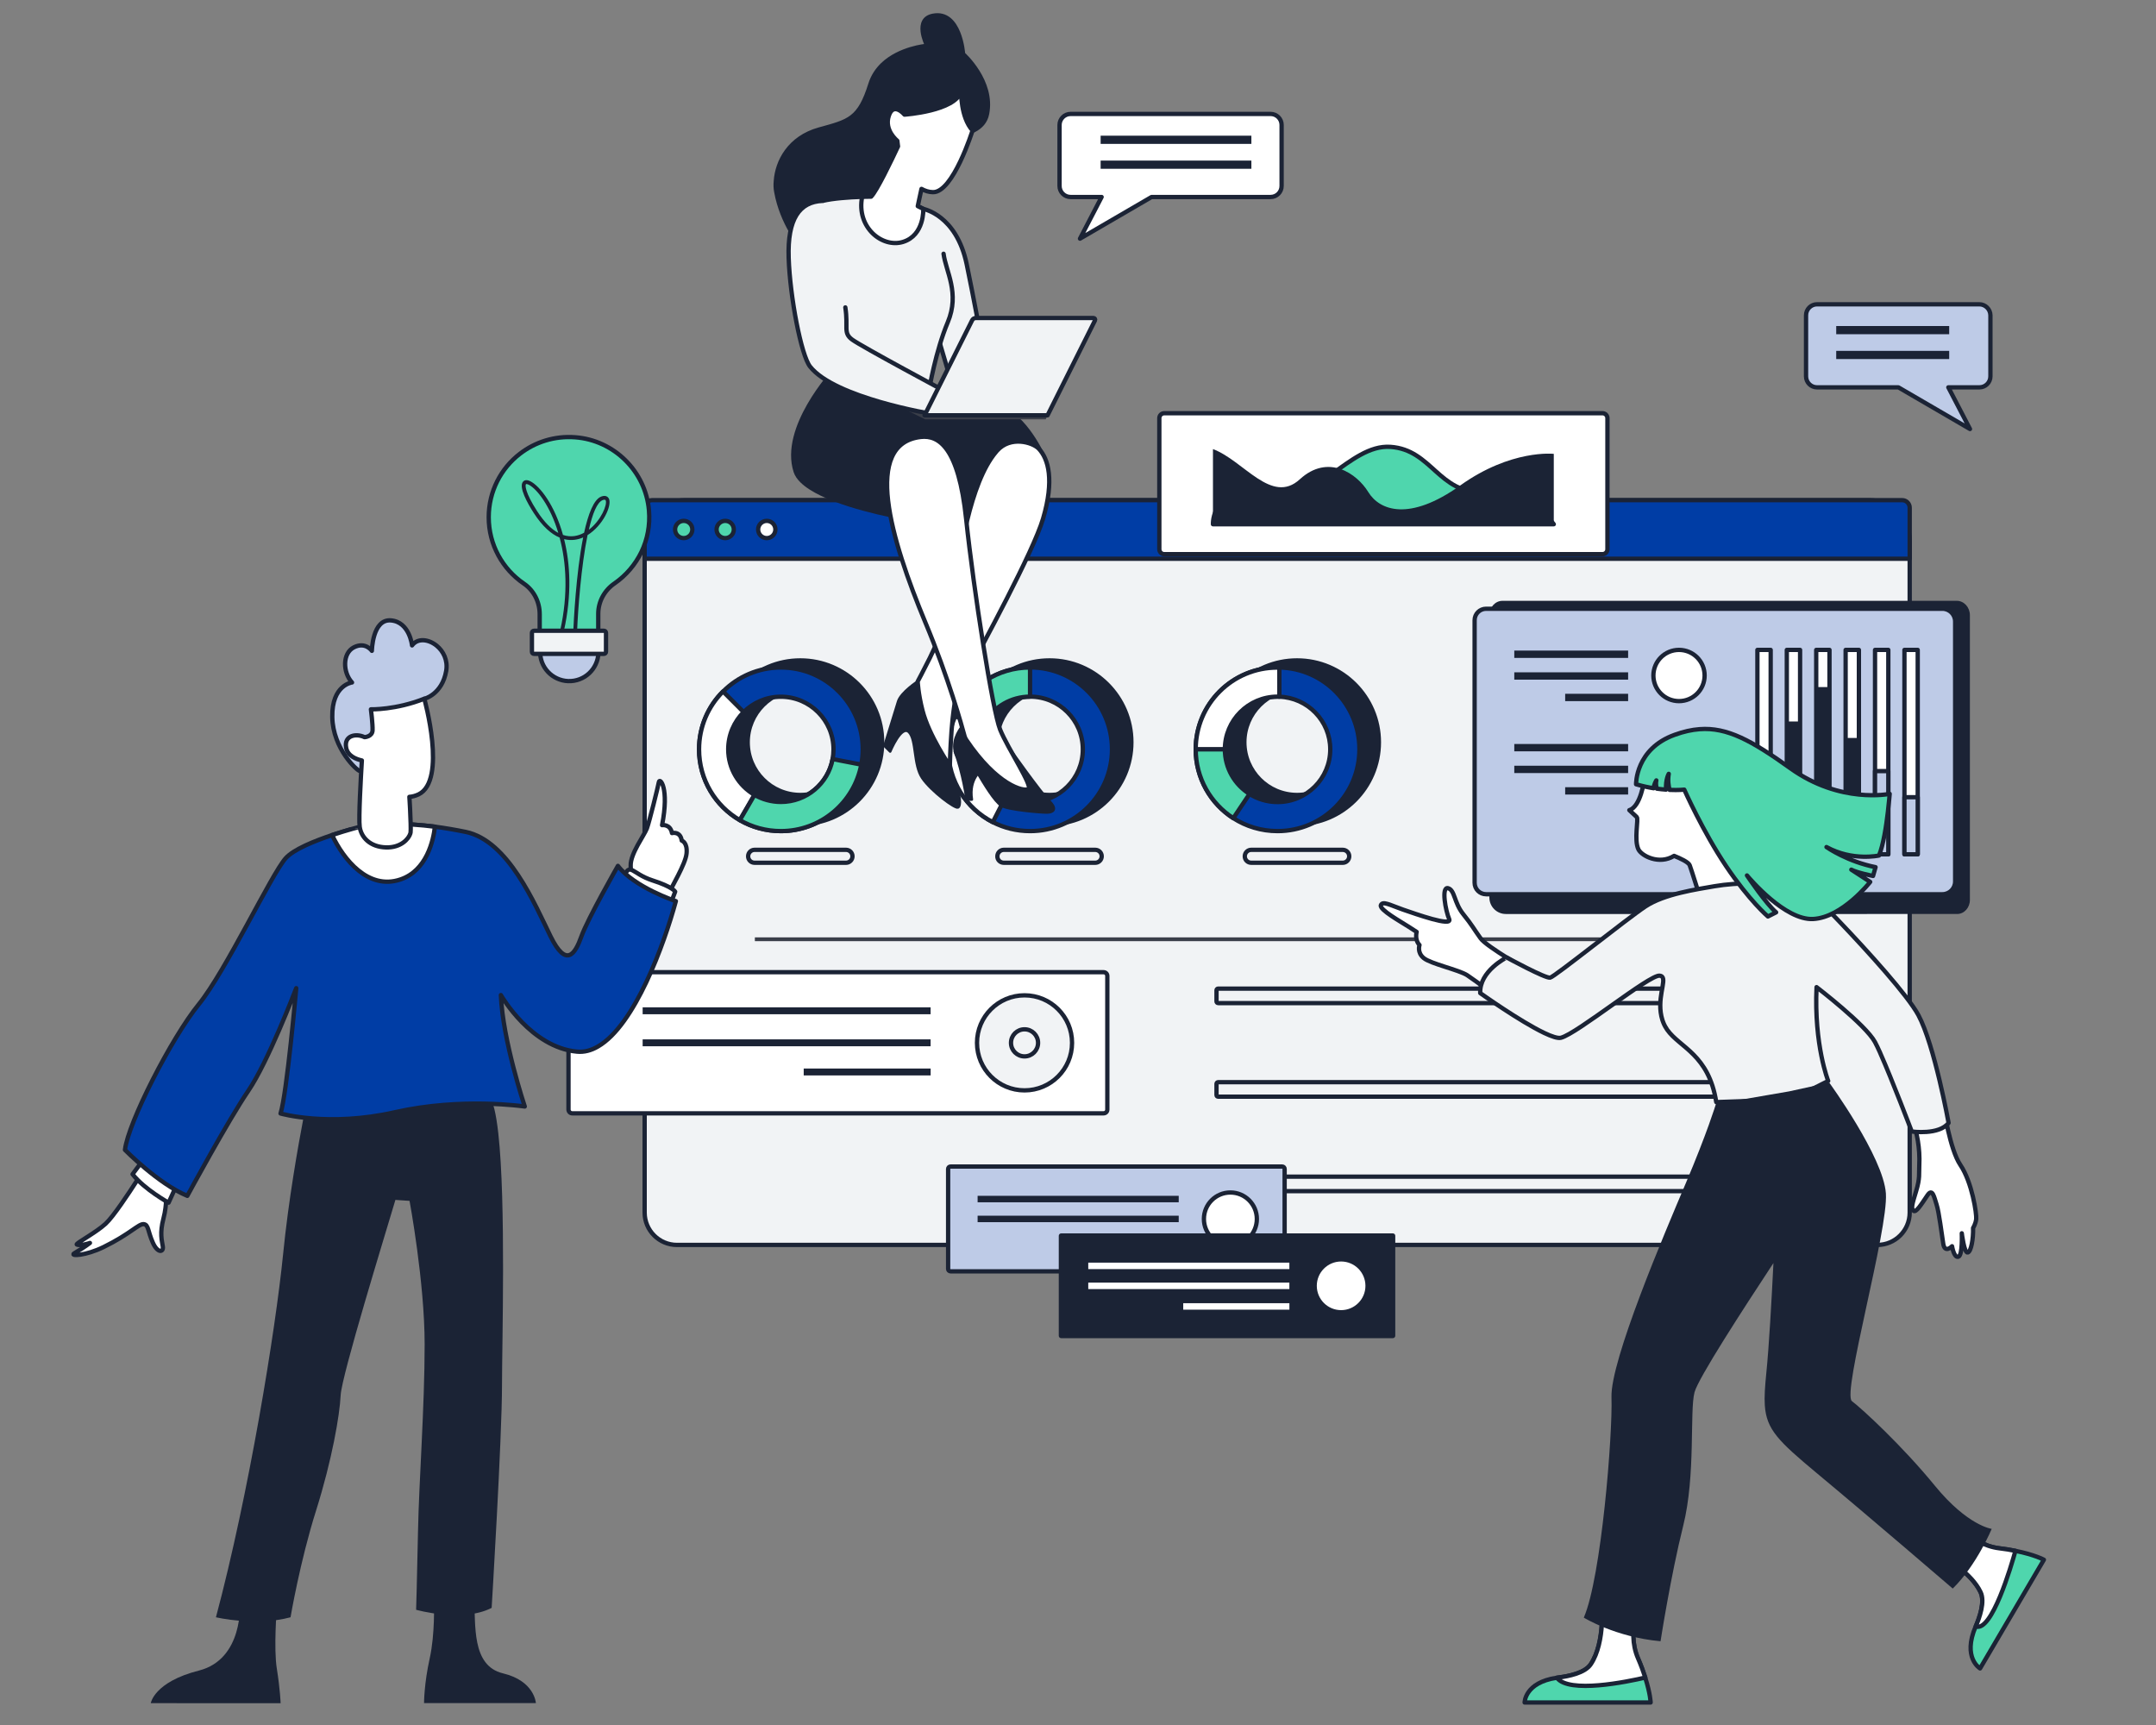 <svg xmlns="http://www.w3.org/2000/svg" xmlns:xlink="http://www.w3.org/1999/xlink" x="0px" y="0px" viewBox="0 0 2500 2000" style="enable-background:new 0 0 2500 2000;" xml:space="preserve"><rect x="0" y="0" width="2500" height="2000" fill="#808080" stroke="none"/><style type="text/css">	.st0{fill:#E0EAFE;}	.st1{fill:#FFFFFF;stroke:#1B2335;stroke-width:5;stroke-linecap:round;stroke-linejoin:round;stroke-miterlimit:10;}	.st2{fill:#1D1D1B;}	.st3{fill:#4FD6AD;}	.st4{fill:#F1F3F5;}	.st5{fill:#131727;}	.st6{fill:#1B2335;}	.st7{fill:#003DA5;}	.st8{fill:#BECBE7;}	.st9{fill:#4FD6AD;stroke:#1B2335;stroke-width:5;stroke-miterlimit:10;}	.st10{fill:#F1F3F5;stroke:#1B2335;stroke-width:5;stroke-miterlimit:10;}	.st11{fill:none;stroke:#130E42;stroke-width:4.676;stroke-miterlimit:10;}	.st12{fill:#E0EAFE;stroke:#1B2335;stroke-width:5;stroke-miterlimit:10;}	.st13{fill:#003DA5;stroke:#1B2335;stroke-width:5;stroke-miterlimit:10;}	.st14{fill:none;stroke:#1B2335;stroke-width:5;stroke-miterlimit:10;}	.st15{fill:#BECBE7;stroke:#1B2335;stroke-width:5;stroke-miterlimit:10;}	.st16{fill:#FFFFFF;}	.st17{fill:#4FD6AD;stroke:#1B2335;stroke-width:5;stroke-linecap:round;stroke-linejoin:round;stroke-miterlimit:10;}	.st18{fill:#003DA5;stroke:#1B2335;stroke-width:5;stroke-linecap:round;stroke-linejoin:round;stroke-miterlimit:10;}	.st19{fill:#F1F3F5;stroke:#1B2335;stroke-width:5;stroke-linecap:round;stroke-linejoin:round;stroke-miterlimit:10;}	.st20{fill:#E0EAFE;stroke:#1B2335;stroke-width:5;stroke-linecap:round;stroke-linejoin:round;stroke-miterlimit:10;}	.st21{fill:#1B2335;stroke:#1B2335;stroke-width:3;stroke-linecap:round;stroke-linejoin:round;stroke-miterlimit:10;}	.st22{fill:#1B2335;stroke:#1B2335;stroke-width:5;stroke-linecap:round;stroke-linejoin:round;stroke-miterlimit:10;}	.st23{fill:#BECBE7;stroke:#1B2335;stroke-width:5;stroke-linecap:round;stroke-linejoin:round;stroke-miterlimit:10;}	.st24{opacity:0.38;}	.st25{fill:#24292F;}			.st26{clip-path:url(#SVGID_00000147935541532629091810000013266835383613543298_);fill:#003DA5;stroke:#1B2335;stroke-width:5;stroke-linecap:round;stroke-linejoin:round;stroke-miterlimit:10;}	.st27{clip-path:url(#SVGID_00000147935541532629091810000013266835383613543298_);}	.st28{opacity:0.75;fill:#BECBE7;stroke:#1B2335;stroke-width:5;stroke-linecap:round;stroke-linejoin:round;stroke-miterlimit:10;}	.st29{fill:#FBB7A3;}	.st30{fill:#E8F0FC;}	.st31{fill:#361E4D;}	.st32{fill:none;stroke:#1B2335;stroke-width:5;stroke-linecap:round;stroke-linejoin:round;stroke-miterlimit:10;}	.st33{fill:#AAB6C2;}	.st34{opacity:0.3;}	.st35{fill:#00B5F6;}	.st36{fill:#BB695B;}	.st37{fill:#BD695B;}	.st38{fill:#2D505A;}	.st39{fill:#1C1A1C;}	.st40{fill:#0B324B;}	.st41{fill:#D6ECE0;}	.st42{fill:#3A3E49;}	.st43{fill:#D47C74;}	.st44{fill:none;stroke:#3A3E49;stroke-width:2;stroke-miterlimit:10;}</style><g id="Background"></g><g id="Illustration">	<g>		<path class="st1" d="M120.2,1445.8c30.3-14.8,40.6-27.1,46.4-26.5c5.8,0.6,4.6,7.9,10.6,21.4c5.5,12.5,12.6,11.4,11.6,4.6   c-1-6.8-3.8-15.3,0.7-32.4c1.2-4.4,1.9-8.6,2.4-12.4c1.4-11,0.5-18.9,0.5-18.9c-22.2-22.9-30-18.4-30-18.4s-1.6,2.5-4.2,6.5   c-8.3,12.9-26.9,41.1-35.8,49.2c-11.6,10.6-35.4,23-33.3,24c4.5,2,15.2-1.8,15.2-1.8s-5.2,4.2-18.3,12.1   C80.8,1456.6,99.3,1456.1,120.2,1445.8z"></path>					<ellipse transform="matrix(0.987 -0.161 0.161 0.987 -112.871 115.758)" class="st23" cx="659.8" cy="756.2" rx="33.8" ry="33.8"></ellipse>		<path class="st6" d="M321,1864.1c0,0-3.8,47.1,0,70.6c3.8,23.5,4.4,40,4.4,40H174.8c0,0,3.8-24.6,55.8-37.8s47.6-78.3,47.6-78.3   L321,1864.1z"></path>		<path class="st6" d="M503.2,1858.6c0,0,1.3,36.1-4.9,64c-6.6,29.6-6.6,52-6.6,52h129.7c0,0-1.4-25.7-38.2-34.5   s-31.3-56.9-33.5-85.9C547.6,1825.3,503.2,1858.6,503.2,1858.6z"></path>		<path class="st19" d="M747.5,626.7v779.2c0,20.7,16.8,37.5,37.5,37.5h1391.9c20.7,0,37.5-16.8,37.5-37.5V626.7   c0-25.8-20.9-46.7-46.7-46.7H794.2C768.4,580,747.5,600.9,747.5,626.7z"></path>		<g>			<g>				<path class="st22" d="M1409.1,860.6c0,52.4,42.5,94.9,94.9,94.9c52.4,0,94.9-42.5,94.9-94.9c0-52.4-42.5-94.9-94.9-94.9     C1451.5,765.7,1409.1,808.2,1409.1,860.6z M1442.9,860.6c0-33.7,27.3-61.1,61.1-61.1c33.7,0,61.1,27.3,61.1,61.1     c0,33.7-27.3,61.1-61.1,61.1C1470.2,921.7,1442.9,894.3,1442.9,860.6z"></path>			</g>			<path class="st19" d="M1450.9,1000.3H1557c4.2,0,7.5-3.4,7.5-7.5l0,0c0-4.2-3.4-7.5-7.5-7.5h-106.1c-4.2,0-7.5,3.4-7.5,7.5l0,0    C1443.4,997,1446.7,1000.3,1450.9,1000.3z"></path>			<g>				<path class="st22" d="M1122.1,860.6c0,52.4,42.5,94.9,94.9,94.9c52.4,0,94.9-42.5,94.9-94.9c0-52.4-42.5-94.9-94.9-94.9     C1164.6,765.7,1122.1,808.2,1122.1,860.6z M1155.9,860.6c0-33.7,27.3-61.1,61.1-61.1c33.7,0,61.1,27.3,61.1,61.1     c0,33.7-27.3,61.1-61.1,61.1C1183.3,921.7,1155.9,894.3,1155.9,860.6z"></path>			</g>			<path class="st19" d="M1164,1000.3H1270c4.2,0,7.5-3.4,7.5-7.5l0,0c0-4.2-3.4-7.5-7.5-7.5H1164c-4.2,0-7.5,3.4-7.5,7.5l0,0    C1156.4,997,1159.8,1000.3,1164,1000.3z"></path>			<g>				<path class="st22" d="M833.1,860.6c0,52.4,42.5,94.9,94.9,94.9c52.4,0,94.9-42.5,94.9-94.9c0-52.4-42.5-94.9-94.9-94.9     C875.6,765.7,833.1,808.2,833.1,860.6z M867,860.6c0-33.7,27.3-61.1,61.1-61.1c33.7,0,61.1,27.3,61.1,61.1     c0,33.7-27.3,61.1-61.1,61.1C894.3,921.7,867,894.3,867,860.6z"></path>			</g>			<g>				<path class="st18" d="M1386.5,868.8c0,33.5,17.4,63,43.6,79.8c14.8,9.5,32.4,15,51.3,15c52.4,0,94.9-42.5,94.9-94.9     c0-51.7-41.4-93.8-92.8-94.8c-0.7,0-1.4,0-2.1,0C1428.9,773.9,1386.5,816.4,1386.5,868.8z M1420.3,868.8     c0-33.7,27.3-61.1,61.1-61.1c0.7,0,1.4,0,2.1,0.1c32.8,1.1,59,28,59,61c0,33.7-27.3,61.1-61.1,61.1c-11.9,0-23.1-3.4-32.5-9.4     C1431.7,909.7,1420.3,890.6,1420.3,868.8z"></path>			</g>			<g>				<path class="st18" d="M1099.6,868.8c0,36.8,21,68.7,51.6,84.4c13,6.7,27.7,10.4,43.3,10.4c52.4,0,94.9-42.5,94.9-94.9     c0-52.4-42.5-94.9-94.9-94.9c-37.5,0-69.9,21.7-85.3,53.3c-0.5,1-1,2.1-1.4,3.1C1102.5,842.1,1099.6,855.1,1099.6,868.8z      M1133.4,868.8c0-8.8,1.9-17.2,5.3-24.8c1-2.4,2.3-4.7,3.6-6.9c10.7-17.6,30.1-29.4,52.2-29.4c33.7,0,61.1,27.3,61.1,61.1     c0,33.7-27.3,61.1-61.1,61.1c-10,0-19.5-2.4-27.9-6.7C1146.9,913,1133.4,892.5,1133.4,868.8z"></path>			</g>			<path class="st1" d="M1099.6,868.8c0,36.8,21,68.7,51.6,84.4l15.4-30.1c-19.7-10.1-33.2-30.6-33.2-54.3c0-11.6,3.2-22.4,8.8-31.7    l-33.1-9.9C1103,839.8,1099.6,853.9,1099.6,868.8z"></path>			<g>				<path class="st18" d="M810.6,868.8c0,35.1,19,65.7,47.3,82.1c14,8.1,30.2,12.7,47.6,12.7c46.3,0,84.9-33.2,93.2-77.1     c1.1-5.7,1.7-11.7,1.7-17.7c0-52.4-42.5-94.9-94.9-94.9c-26.2,0-49.9,10.6-67,27.8C821.2,818.8,810.6,842.6,810.6,868.8z      M844.4,868.8c0-16.9,6.9-32.2,17.9-43.2c11.1-11,26.3-17.8,43.1-17.8c33.7,0,61.1,27.3,61.1,61.1c0,3.9-0.4,7.7-1.1,11.4     c-5.3,28.3-30.2,49.7-60,49.7c-11.1,0-21.6-3-30.6-8.2C856.6,911.1,844.4,891.4,844.4,868.8z"></path>			</g>			<path class="st19" d="M875,1000.3H981c4.2,0,7.5-3.4,7.5-7.5l0,0c0-4.2-3.4-7.5-7.5-7.5H875c-4.2,0-7.5,3.4-7.5,7.5l0,0    C867.5,997,870.8,1000.3,875,1000.3z"></path>			<path class="st1" d="M1386.5,868.8h33.8c0-33.7,27.3-61.1,61.1-61.1c0.7,0,1.4,0,2.1,0.1V774c-0.7,0-1.4,0-2.1,0    C1428.9,773.9,1386.5,816.4,1386.5,868.8z"></path>			<path class="st17" d="M1386.5,868.8c0,33.5,17.4,63,43.6,79.8l18.8-28.1c-17.2-10.8-28.6-29.9-28.6-51.7H1386.5z"></path>			<path class="st17" d="M1107.7,830.3l30.9,13.7c1-2.4,2.3-4.7,3.6-6.9c10.7-17.6,30.1-29.4,52.2-29.4v-33.8    c-37.5,0-69.9,21.7-85.3,53.3C1108.6,828.3,1108.1,829.3,1107.7,830.3z"></path>			<path class="st1" d="M810.6,868.8c0,35.1,19,65.7,47.3,82.1l17-29.3c-18.2-10.6-30.5-30.3-30.5-52.8c0-16.9,6.9-32.2,17.9-43.2    l-23.9-23.9C821.2,818.8,810.6,842.6,810.6,868.8z"></path>			<path class="st17" d="M857.9,950.9c14,8.1,30.2,12.7,47.6,12.7c46.3,0,84.9-33.2,93.2-77.1l-33.2-6.4    c-5.3,28.3-30.2,49.7-60,49.7c-11.1,0-21.6-3-30.6-8.2L857.9,950.9z"></path>		</g>		<path class="st18" d="M2214.3,647.8H747.5v-59.2c0-4.8,3.9-8.7,8.7-8.7h1449.5c4.8,0,8.7,3.9,8.7,8.7V647.8z"></path>		<g>			<g>				<path class="st1" d="M899.1,613.9c0,5.5-4.5,10-10,10c-5.5,0-10-4.5-10-10c0-5.5,4.5-10,10-10     C894.6,603.9,899.1,608.3,899.1,613.9z"></path>			</g>			<g>				<path class="st17" d="M850.9,613.9c0,5.5-4.5,10-10,10c-5.5,0-10-4.5-10-10c0-5.5,4.5-10,10-10     C846.5,603.9,850.9,608.3,850.9,613.9z"></path>			</g>			<g>				<path class="st17" d="M802.8,613.9c0,5.5-4.5,10-10,10c-5.5,0-10-4.5-10-10c0-5.5,4.5-10,10-10     C798.3,603.9,802.8,608.3,802.8,613.9z"></path>			</g>		</g>		<path class="st6" d="M2269.4,1059.7c8.2,0,14.8-7.3,14.8-16.3V713.3c0-9.2-6.8-16.7-15.2-16.7h-526.8c-8.4,0-15.2,7.5-15.2,16.7   v327.3c0,10.5,8.5,19.1,19.1,19.1H2269.4z"></path>		<path class="st23" d="M2252.3,1036.8c8.2,0,14.8-6.6,14.8-14.8V720.6c0-8.2-6.6-14.8-14.8-14.8l-529.1,0c-7.4,0-13.3,6-13.3,13.3   v304.4c0,7.4,6,13.3,13.3,13.3H2252.3z"></path>		<g>			<g>				<rect x="2037.8" y="753.5" class="st1" width="15.4" height="237"></rect>			</g>			<g>				<rect x="2071.9" y="753.5" class="st1" width="15.4" height="237"></rect>			</g>			<g>				<rect x="2106" y="753.5" class="st1" width="15.4" height="237"></rect>			</g>			<g>				<rect x="2140.1" y="753.5" class="st1" width="15.4" height="237"></rect>			</g>			<g>				<rect x="2174.2" y="753.5" class="st1" width="15.4" height="237"></rect>			</g>			<g>				<rect x="2208.3" y="753.5" class="st1" width="15.4" height="237"></rect>			</g>		</g>		<g>			<rect x="2037.8" y="916.3" class="st6" width="15.4" height="74.2"></rect>		</g>		<g>			<rect x="2071.9" y="836.5" class="st6" width="15.4" height="154"></rect>		</g>		<g>			<rect x="2106" y="796.6" class="st6" width="15.4" height="193.9"></rect>		</g>		<g>			<rect x="2140.1" y="855.6" class="st6" width="15.4" height="134.9"></rect>		</g>		<g>			<rect x="2174.2" y="894" class="st23" width="15.4" height="96.5"></rect>		</g>		<g>			<rect x="2208.3" y="924.3" class="st23" width="15.4" height="66.2"></rect>		</g>		<circle class="st1" cx="1946.9" cy="783.2" r="29.7"></circle>		<g>			<rect x="1755.9" y="754.3" class="st6" width="132" height="8.5"></rect>			<rect x="1755.9" y="779.5" class="st6" width="132" height="8.5"></rect>			<rect x="1814.9" y="804.4" class="st6" width="73" height="8.5"></rect>		</g>		<path class="st1" d="M1917.1,891.5c0,16.4,13.3,29.7,29.7,29.7c16.4,0,29.7-13.3,29.7-29.7c0-16.4-13.3-29.7-29.7-29.7   C1930.4,861.8,1917.1,875.1,1917.1,891.5z"></path>		<g>			<rect x="1755.9" y="862.6" class="st6" width="132" height="8.5"></rect>			<rect x="1755.9" y="887.8" class="st6" width="132" height="8.5"></rect>			<rect x="1814.9" y="912.7" class="st6" width="73" height="8.5"></rect>		</g>		<path class="st17" d="M566.7,599.7c0,32,16.2,60.3,40.8,77c11.6,7.9,18.3,21.3,18.3,35.4v33.3h67.9v-33.8   c0-14.1,7.2-27.2,18.9-35.2c13.3-9.2,24.1-21.8,31.2-36.5c6.9-14.4,10.2-30.9,8.7-48.3c-3.9-45.1-40.5-81.3-85.6-84.6   c-24.1-1.8-46.5,5.6-64,19.1C580.9,543,566.7,569.7,566.7,599.7z"></path>		<path class="st19" d="M619.2,758.1h81.1c1.3,0,2.4-1.1,2.4-2.4v-22c0-1.3-1.1-2.4-2.4-2.4h-81.1c-1.3,0-2.4,1.1-2.4,2.4v22   C616.8,757,617.9,758.1,619.2,758.1z"></path>		<path class="st1" d="M663.5,1290.8h616.2c2.4,0,4.3-1.9,4.3-4.3v-155c0-2.4-1.9-4.3-4.3-4.3H663.5c-2.4,0-4.3,1.9-4.3,4.3v155   C659.3,1288.9,661.2,1290.8,663.5,1290.8z"></path>		<circle class="st41" cx="1188" cy="1209.1" r="55.1"></circle>		<circle class="st19" cx="1188" cy="1209.1" r="55.1"></circle>		<circle class="st19" cx="1188" cy="1209.1" r="15.7"></circle>					<rect x="745.2" y="1205.1" transform="matrix(-1 -1.224647e-16 1.224647e-16 -1 1824.287 2418.158)" class="st6" width="333.9" height="8"></rect>					<rect x="931.8" y="1238.8" transform="matrix(-1 -1.224647e-16 1.224647e-16 -1 2010.944 2485.669)" class="st6" width="147.2" height="8"></rect>					<rect x="745.2" y="1167.8" transform="matrix(-1 -1.224647e-16 1.224647e-16 -1 1824.287 2343.73)" class="st6" width="333.9" height="8"></rect>		<rect x="875.3" y="1086.8" class="st42" width="1235.6" height="4.4"></rect>		<g>			<g>				<circle class="st6" cx="2072.2" cy="1372.6" r="27"></circle>			</g>			<g>				<circle class="st6" cx="2072.2" cy="1263.1" r="27"></circle>			</g>			<g>				<circle class="st6" cx="2072.2" cy="1153.6" r="27"></circle>			</g>		</g>		<rect x="2070" y="1192.5" class="st42" width="4.4" height="31.7"></rect>		<rect x="2070" y="1304.7" class="st42" width="4.4" height="31.7"></rect>		<path class="st1" d="M732.7,1038.1c0,0-1.1-20.5-1.4-34.5c-0.3-14,15.7-34.9,18.8-43.1c3-8.2,12.9-48.3,13.9-53.8   c1-5.5,12.3,6.6,3.7,50c0,0,9.5-1.6,11.5,9.2c0,0,9.7-2.6,11.3,8.7c0,0,6.9,2,5.6,15c-1.2,12.4-17.5,38.6-23,51.2   c-5.5,12.7-6.6,18.8-6.6,18.8S743.1,1053.7,732.7,1038.1z"></path>		<path class="st6" d="M250.4,1875.1c0,0,46,10.9,86.5,0c0,0,10.9-64.6,29.6-123.7c18.6-59.1,27.4-110.6,28.5-133.6   c1.1-23,51.5-186.1,63.5-226.6l16.4,1.1c0,0,17.5,94.1,17.5,166.4c0,72.3-6.6,159.8-7.7,216.8c-1.1,56.9-2.2,90.9-2.2,90.9   s53.6,15.3,87.6-2.2c0,0,12-197.1,12-258.4c0-48,4.7-211.8-4.3-291.9c-2.5-22.3-6-38.1-11-43.1c-20.8-20.8-176.5,1.4-206.3,5.8   c-3.2,0.5-4.9,0.8-4.9,0.8s-0.5,2.6-1.5,7.4c-0.6,3.1-1.4,7-2.3,11.8c-5.9,30.8-17.3,94.5-23.6,158.2   C319.3,1543.3,288.7,1731.6,250.4,1875.1z"></path>		<path class="st23" d="M385.3,831.2c0.6,37.2,29.3,62.9,32,62.7c2.7-0.3,8.2-11.2,8.2-11.2l17.7-19.2l32.4-35.2l16.4-18.1   c0,0,20.7-5,25.4-32.4c2.1-12.4-3.4-22.9-11.1-29.2c-9.4-7.6-22-9.1-28.5-0.3c0,0-2.8-27.1-24.4-29c-21.6-1.9-22.2,35.3-22.2,35.3   s-7.4-10.9-20.8-4.1c-13.4,6.8-13.1,29-2.2,40.8C408.3,791.2,384.7,794,385.3,831.2z"></path>		<path class="st1" d="M776.9,1049.9l6-16.1c0,0-2.7-5.5-26.5-13.1c-23.8-7.7-26.3-22.2-33.1-3   C716.4,1036.7,776.9,1049.9,776.9,1049.9z"></path>		<path class="st1" d="M204.4,1374.9l-8.9,19.5c0,0-27.9-15.3-41.8-33l13.7-18.4L204.4,1374.9z"></path>		<path class="st18" d="M144.9,1333.2c0,0,38.7,39.4,72.3,53.3c0,0,47.4-87.6,70.8-121.9c22.6-33.2,53.5-113.7,55.4-118.7   c0.1-0.2,0.1-0.2,0.1-0.2s-10.9,122.6-18.2,145.3c0,0,55.5,16,132.8-1.5c77.4-17.5,150.4-6.6,150.4-6.6s-25.6-76.6-27.7-129.2l0,0   c1.1,1.8,35.1,60.6,88.3,65.6c8.3,0.8,16.5-1.4,24.3-6c42.8-24.7,76.7-118.5,90.3-168.5c0,0-48.2-16-67.2-40.9   c0,0-35,61.3-42.3,81.7c-7.3,20.4-17.5,37.2-35.8,0c-18.3-37.2-48.9-110.9-98.5-121.1c-12.2-2.5-24.1-4.5-35.4-6   c-34.7-4.4-64.7-4.1-87.2,0.1c0,0-14.6,3.7-32,9.5c-20.6,6.9-45,16.7-54.1,27c-16.8,19-69.3,130.6-100.7,169.3   C198.9,1203.2,148.5,1301.8,144.9,1333.2z"></path>		<path class="st1" d="M385.1,968.2c13.3,28.4,42,64,79.1,51.5c30.7-10.3,38.3-45.4,40.1-61.2c-34.7-4.4-64.7-4.1-87.2,0.1   C417.1,958.7,402.5,962.4,385.1,968.2z"></path>		<path class="st43" d="M424.1,876.5c0.4,1.9,0.8,3.9,1.4,6.2c16.3,60.9,44.9,56.4,50,55.2c-0.6-12.2-1.3-23.7-1.3-23.7l-22.9-27.6   L424.1,876.5z"></path>		<path class="st1" d="M492,810.1c-33.1,13.1-61.9,12.3-61.9,12.3s2.2,17,1.9,24.4c-0.3,7.4-9.3,7.9-9.3,7.9   c-9.6-4.7-24.1-2.2-21.3,12.3c1.8,9.5,11.7,13.3,18.2,14.7c-1.1,18.2-3.9,67.2-2.5,77c1.7,12,11.9,23.3,30.5,23.8   c17.3,0.5,26.3-9.9,28.2-16.1c0.2-0.5,0.2-0.9,0.3-1.4c0.4-3,0-15.4-0.6-27.2c-0.2-3.1-0.3-6.2-0.5-9c-0.1-1.7-0.2-3.4-0.3-4.9   c3.5-0.2,7-1.2,10.7-2.9C518.6,904.8,492,810.1,492,810.1z"></path>		<path class="st6" d="M649.6,730.8c9.5-42.7,6.9-79.3-0.7-107.5c-9.3-3.9-19.6-12.4-30.1-28.7c-7-10.9-17.9-30.1-12.2-36.3   c1.1-1.2,3.7-2.8,8.6-0.2c11.1,5.8,28,27.6,37.6,62.1c9.5,3.2,17.9,1.1,24.4-2.5c0,0,0.1,0,0.1-0.1c4.8-21.7,11.2-38.6,19.9-41.9   c6.1-2.3,8.3,1.4,8.9,2.5c3.7,8.1-7.1,31.3-24.8,42.2c-7.4,35.9-11.1,86.2-12.1,111l-4.4-0.2c0.4-9.5,3-65.8,11.4-108.1   c-5.7,2.5-13.4,4.2-22.1,2c7.1,28.3,9.2,64.4-0.3,106.7L649.6,730.8z M609.9,561.3c-1.1,1.2-1.1,9.5,12.7,31   c8.7,13.5,17,21.4,24.8,25.6c-9.3-31-24.4-50.7-34.1-55.8c-1.2-0.6-2.2-0.9-2.8-0.9C610.2,561.1,610,561.2,609.9,561.3z    M698.9,579.8c-6.6,2.5-11.9,16-16.1,34.4c14.2-10.8,21.7-29.3,19.5-34.1c-0.1-0.2-0.3-0.7-1.3-0.7   C700.5,579.3,699.8,579.5,698.9,579.8z"></path>		<g>			<path class="st1" d="M1350,642.5h508.2c3.2,0,5.7-2.6,5.7-5.7v-152c0-3.2-2.6-5.7-5.7-5.7H1350c-3.2,0-5.7,2.6-5.7,5.7v152    C1344.3,639.9,1346.8,642.5,1350,642.5z"></path>			<path class="st17" d="M1801.7,607.8h-395.2c0,0-2.2-44.9,59.1-32.8c61.3,12,98.5-60.2,146.7-56.9s55.8,54.7,108.4,52.5    C1773.3,568.4,1801.7,607.8,1801.7,607.8z"></path>			<path class="st6" d="M1801.7,607.8v-81.6c0,0-49.3-5.6-108.4,36.6c-59.1,42.2-93.6,29.1-106.7,7.7s-46.5-44.9-79.4-14.8    c-32.8,30.1-65.2-21.9-100.7-35v87H1801.7z"></path>		</g>		<path class="st19" d="M1069.9,330.3l4.2,14.4l27.5,93.2l5.3,18l48.3-11.7l-15-38.7c0,0-11.8-63.5-19.3-99.3   c-12-57.3-50.5-64-50.5-64L1069.9,330.3z"></path>		<path class="st21" d="M899.2,222.7c3.3,18.2,10.3,34,17.3,46.1c3.8,6.7,7.7,12.2,10.8,16.5c4.5,6,7.7,9.3,7.7,9.3l40.4-5.8l55-7.9   l10.5-1.5c0,0,0.4,1,0.9,2.2c1.6,3.5,4.7,9.2,4.9-1c0-3-0.2-7.5-0.8-13.8c-0.6-6.1-1.6-14-3-24c-0.6-4.2-1-8.3-1.3-12.2   c-1.3-16.6,0.1-29.8,2.6-40.3c0.3-1.4,0.7-2.7,1.1-3.9c0.4-1.5,0.9-2.9,1.4-4.3c2-5.8,4.4-10.5,6.7-14.2c3.6-5.8,7.1-9.3,9.1-11.1   c0.6-0.5,1.1-0.9,1.4-1.1c0.2-0.2,0.4-0.3,0.4-0.3s8.5,1.7,19.9,2.5c2.6,0.2,5.4,0.3,8.3,0.4h0.5c0.6,0,1.3,0,1.9,0   c1.9,0,3.8,0,5.7-0.1c0.6,0,1.2-0.1,1.9-0.1c0.2,0,0.3,0,0.4,0c3.4-0.2,6.8-0.6,10.1-1.1c5-0.8,9.8-2.1,14.2-3.9   c0.2-0.1,0.4-0.2,0.6-0.3c0.1-0.1,0.3-0.1,0.4-0.2c0.6-0.3,1.1-0.5,1.7-0.8c7.8-4,13.8-10.2,15.6-19.6c7.7-38.3-27.8-70-27.8-70   s-3.5-51-35.9-44.9c-23.4,4.4-8.1,35-8.1,35s-30.7,2.6-50.9,21.9c-6.2,6-11.4,13.5-14.4,23c-12.7,40.5-24.3,42.5-58.7,52   c-35.4,9.8-49.4,38-51,60.3C898.2,214.2,898.4,218.7,899.2,222.7z"></path>		<path class="st21" d="M1170.7,868c0,0,35.8,50.6,46,60.8c10.2,10.2,3.6,13.2-3,13.2c-6.6,0-44.5-3-52.5-7.9   c-8-4.9-20.3-25.7-26.9-36.7c-6.6-10.9-23.4-10.9-27-26.3c-3.6-15.3,8.3-28.8,8.3-28.8L1170.7,868z"></path>		<path class="st21" d="M921.7,546.9c1.3,4,3.9,7.8,7.6,11.4c22.5,22.1,84.1,36.5,117.6,42.9c13.5,2.6,22.4,3.9,22.4,3.9l116.7,3.3   l26.6-75c0,0-18.7-45.4-48.4-59.7c-29.7-14.2-198.3-43.8-198.3-43.8S905,495.6,921.7,546.9z"></path>		<path class="st21" d="M1064.1,790.1c0,0-19.3,12.7-22.6,23.1c-3.3,10.4-15.9,51.5-15.9,51.5l6.6,6.6c0,0,13.1-31.7,21.9-22.4   s4.9,37.8,15.3,53.1c10.4,15.3,38.2,35.9,41.5,34.1s3.1-14.4-4.4-28.6c-7.5-14.2-7-39.4-7-39.4L1064.1,790.1z"></path>		<path class="st1" d="M1064.1,790.1c0,0,0.5,13.8,5.6,33.7c7.4,29,31.7,64.2,31.7,64.2s0.4-19.9,2-41.1c0.1-1.5,0.2-3,0.4-4.5   c0.5-6.2,1.1-12.3,1.9-18c1.3-10.3,3-19.1,5.3-23.7c0-0.1,0.1-0.2,0.1-0.2c1.1-2.3,3.6-6.9,7.1-13.3   c21.3-39.7,80-147.6,91.3-185.9c13.1-44.5,6.3-69.2-5-81.1c-7.2-7.5-32.8-15-48.3,2.3c-0.4,0.4-0.8,0.9-1.1,1.3   c-31,36.3-42.6,122.4-47.9,159c-0.2,1.4-0.4,2.7-0.6,3.9c-2.5,16.7-12.5,41.6-22.2,62.9l0,0c-2.1,4.5-4.1,8.9-6.1,13   C1070.4,778.4,1064.1,790.1,1064.1,790.1z"></path>		<path class="st1" d="M1067.8,506.6c20.7-2.3,43.8,12,52.5,95.2c8.8,83.2,30.7,222.2,39.4,244.1c8.8,21.9,38.3,65.7,32.8,69   c-5.4,3.2-36.5-4.2-72.1-57.2c-0.8-1.3-1.5-2.6-1.9-4.1c-3.1-11.6-18.7-67.9-45.4-131.7C1032.7,624.8,999.9,514.3,1067.8,506.6z"></path>		<path class="st21" d="M1126.9,927h-6c0,0-4.4-31.2-13.7-55.8l31.7,21.1C1138.9,892.2,1123,902.1,1126.9,927z"></path>		<path class="st19" d="M1070.5,242.2C1070.5,242.2,1070.5,242.2,1070.5,242.2c-23.6-12.6-41.9-14.2-41.9-14.2s-13-0.3-29,0.2   c-15.4,0.5-33.6,1.8-45.7,4.7c-24.6,6-32.8,58-22.4,89.8c10.4,31.7,33.4,75.5,34.5,107.3c1.1,31.7,111.5,21.3,111.5,21.3   s7.3-43.8,21.5-77.7c14.2-33.9-2.2-58.6-4.9-79.4"></path>		<polygon class="st42" points="1020.5,460.6 1020.5,451.3 1160.2,460.6 1214.8,481.4 1212.6,486.2 1072.9,486.2   "></polygon>		<path class="st19" d="M953.9,232.9c-26.9,1.1-40.9,20.8-39.4,66.1C916,344.2,929,412,939.3,425c28.8,36.5,141.3,54.9,141.3,54.9   l17.5-25.1c0,0-99-53-109.9-61c-10.9-8-4.4-14.1-8-37.4"></path>		<path class="st19" d="M1131.5,368.7H1268c1.4,0,2.4,1.5,1.7,2.8l-55,110h-142.6l55.1-110.1C1128,369.7,1129.7,368.7,1131.5,368.7z   "></path>		<path class="st43" d="M1042.9,178.3c0,0,0,0.4,0.1,1.2c0.4,6.9,3.4,41.4,22.9,50.9c1.7-8.3,3.4-16.6,6.2-22.9L1042.9,178.3z"></path>		<path class="st1" d="M1114.5,105.9c-6.6,23-65.7,27-65.7,27s-12.8-15.3-18.2,1.5c-5.5,16.8,9.9,28.8,9.9,28.8   c0.2,2.2,0.5,4.4,0.8,6.5c-7.7,16.5-24.4,51.3-31.1,58.2c0,0,0,0-0.1,0.1c-3.2,0-6.8,0.1-10.4,0.2c-7,35.5,23.4,59.6,47.3,52.3   c25.1-7.7,23.6-38.3,23.6-38.3s0,0,0,0c-2.2-1.2-4.3-2.2-6.4-3.2c0.6-2.8,1.2-5.7,1.8-8.5c0.8-3.9,1.6-7.8,2.5-11.5   c4.1,2.3,8.5,3.7,13.2,3.8c23.4,0.7,46-71.5,46-71.5C1113.7,135.8,1114.5,105.9,1114.5,105.9z"></path>		<g>			<path class="st1" d="M1241.4,132.1h231.9c7.1,0,12.8,5.7,12.8,12.8v70.7c0,7.1-5.7,12.8-12.8,12.8h-138l-83,48.3l25.1-48.3h-36    c-7.1,0-12.8-5.7-12.8-12.8v-70.7C1228.6,137.9,1234.3,132.1,1241.4,132.1z"></path>							<rect x="1276.3" y="157.3" transform="matrix(-1 -1.224647e-16 1.224647e-16 -1 2727.348 324.125)" class="st6" width="174.8" height="9.5"></rect>							<rect x="1276.3" y="186.1" transform="matrix(-1 -1.224647e-16 1.224647e-16 -1 2727.348 381.783)" class="st6" width="174.8" height="9.5"></rect>		</g>		<g>			<path class="st23" d="M2295.1,352.8H2107c-7.1,0-12.8,5.7-12.8,12.8v70.7c0,7.1,5.7,12.8,12.8,12.8h94.3l83,48.3l-25.1-48.3h36    c7.1,0,12.8-5.7,12.8-12.8v-70.7C2307.9,358.5,2302.1,352.8,2295.1,352.8z"></path>			<rect x="2129.2" y="378" class="st6" width="131" height="9.5"></rect>			<rect x="2129.2" y="406.8" class="st6" width="131" height="9.5"></rect>		</g>		<path class="st19" d="M1412.5,1163h588.3c1.1,0,1.9-0.9,1.9-1.9v-13c0-1.1-0.9-1.9-1.9-1.9h-588.3c-1.1,0-1.9,0.9-1.9,1.9v13   C1410.6,1162.1,1411.4,1163,1412.5,1163z"></path>		<path class="st19" d="M1412.5,1271.5h588.3c1.1,0,1.9-0.9,1.9-1.9v-13c0-1.1-0.9-1.9-1.9-1.9h-588.3c-1.1,0-1.9,0.9-1.9,1.9v13   C1410.6,1270.7,1411.4,1271.5,1412.5,1271.5z"></path>		<path class="st19" d="M1412.5,1381h588.3c1.1,0,1.9-0.9,1.9-1.9v-13c0-1.1-0.9-1.9-1.9-1.9h-588.3c-1.1,0-1.9,0.9-1.9,1.9v13   C1410.6,1380.1,1411.4,1381,1412.5,1381z"></path>		<g>			<path class="st23" d="M1102.2,1474h384.6c1.5,0,2.8-1.2,2.8-2.8v-115.9c0-1.5-1.2-2.8-2.8-2.8h-384.6c-1.5,0-2.8,1.2-2.8,2.8    v115.9C1099.4,1472.7,1100.6,1474,1102.2,1474z"></path>			<circle class="st1" cx="1426.7" cy="1413.3" r="30.7"></circle>							<rect x="1133.6" y="1409.5" transform="matrix(-1 -1.224647e-16 1.224647e-16 -1 2500.391 2826.511)" class="st6" width="233.2" height="7.5"></rect>							<rect x="1243.7" y="1433.4" transform="matrix(-1 -1.224647e-16 1.224647e-16 -1 2610.519 2874.287)" class="st6" width="123.1" height="7.5"></rect>							<rect x="1133.6" y="1386.4" transform="matrix(-1 -1.224647e-16 1.224647e-16 -1 2500.391 2780.354)" class="st6" width="233.2" height="7.5"></rect>		</g>		<g>			<path class="st6" d="M1230.5,1551.5h384.6c1.5,0,2.8-1.2,2.8-2.8v-115.9c0-1.5-1.2-2.8-2.8-2.8h-384.6c-1.5,0-2.8,1.2-2.8,2.8    v115.9C1227.7,1550.3,1228.9,1551.5,1230.5,1551.5z"></path>			<path class="st1" d="M1524.4,1490.8c0,16.9,13.7,30.7,30.7,30.7c16.9,0,30.7-13.7,30.7-30.7c0-16.9-13.7-30.7-30.7-30.7    C1538.1,1460.1,1524.4,1473.9,1524.4,1490.8z"></path>							<rect x="1261.9" y="1487" transform="matrix(-1 -1.224647e-16 1.224647e-16 -1 2756.993 2981.581)" class="st16" width="233.2" height="7.5"></rect>							<rect x="1372" y="1510.9" transform="matrix(-1 -1.224647e-16 1.224647e-16 -1 2867.121 3029.358)" class="st16" width="123.1" height="7.5"></rect>							<rect x="1261.9" y="1464" transform="matrix(-1 -1.224647e-16 1.224647e-16 -1 2756.993 2935.425)" class="st16" width="233.2" height="7.5"></rect>		</g>		<g>			<path class="st17" d="M2240.1,1798.2c0,0,2.2,1,5.8,2.9c12.2,6.4,40.1,23,50.6,44.8c5.4,11.2-1.2,29.5-5.6,39.8    c-15.7,36.5,5.1,48.7,5.1,48.7l74-126c0,0-10.5-5.8-33-10.3c-5.5-1.1-11.8-2.2-18.8-3c-35.5-4.3-57.7-39-57.7-39l-17.5,36.4    L2240.1,1798.2z"></path>			<path class="st1" d="M2242.9,1792.5c1,2.7,2,5.6,3.1,8.6c12.2,6.4,40.1,23,50.6,44.8c5.4,11.2-1.2,29.5-5.6,39.8    c18.5,7.1,41.1-70,46-87.6c-5.5-1.1-11.8-2.2-18.8-3c-35.5-4.3-57.7-39-57.7-39L2242.9,1792.5z"></path>			<path class="st17" d="M1767.9,1973.9H1914c0,0-0.3-10.2-6.3-28.9c-2.1-6.5-4.8-14-8.5-22.5c-14.2-32.8,4.4-69.5,4.4-69.5    l-46.5,3.8c0,0,4.9,46.8-12.6,72.8c-6.9,10.3-26,13.9-37.2,15.3c-0.7,0.1-1.4,0.2-2,0.3    C1767.9,1950.7,1767.9,1973.9,1767.9,1973.9z"></path>			<path class="st1" d="M1805.3,1945.2c13.8,18.7,81.5,4.7,102.5-0.2c-2.1-6.5-4.8-14-8.5-22.5c-14.2-32.8,4.4-69.5,4.4-69.5    l-46.5,3.8c0,0,4.9,46.8-12.6,72.8c-6.9,10.3-26,13.9-37.2,15.3C1806.6,1945,1805.9,1945.1,1805.3,1945.2z"></path>			<path class="st1" d="M2007.6,948.3l-42.6-9.5l10-61.8l-68.5,27.6c0,0-4,30.7-17.2,34.7c0,0,6.2,5.8,8.6,8    c2.4,2.2-3.5,26.6,2,37.6c3.8,7.5,24,18.1,41.3,7.4c7.2,2.9,16.8,7.3,18.1,10.9c2.2,5.8,11.7,36.5,11.7,36.5l73-5.2L2007.6,948.3    z"></path>			<path class="st1" d="M2209.4,1279.8c0,0,18.2,30.4,16.1,71.4c-0.5,9.9,1,14.4-3.6,29.7c-4.6,15.1-6.1,19.9-3.2,22.8    c2.9,2.9,9-7.1,16.3-17.9c5.8-8.6,7.7,1.8,10.6,10.9c2.9,9.1,5.8,33.6,7.7,45.3c1.8,11.7,10.2,2.9,10.2,2.9s2.2,13.7,7.3,12.2    c5.1-1.5,4-27.2,4-27.2s2.8,23,6.8,22.3c4-0.7,6.7-16.1,6.3-28.5c0,0,2.9-4.4,3.6-10.2c0.7-5.8-4.7-42.7-18.4-62.9    c-12.2-18.1-19.2-66.2-19.2-66.2L2209.4,1279.8z"></path>			<path class="st1" d="M1633.6,1074.6c9.1,5.9,9.1,5.9,9.1,5.9s-2.6,9,3.3,15.2c0,0-3.2,8.6,5,15.2c8.1,6.6,40.5,13.5,50.3,19.8    c2,1.3,5.8,4,10.7,7.5c6.7,4.9,15.2,11.3,23.4,17.4c14.8,11.2,28.7,21.8,28.7,21.8l26.6-41.5c0,0-21.7-12-41.7-24.5    c-14.8-9.2-28.7-18.6-32.2-23.5c-8.3-11.5-9.3-14.6-20.1-28c-10.8-13.4-9.6-27.9-17.6-30.1c-8.1-2.1-2.8,26.4,1.3,35.8    c4.1,9.4-39-6-53.6-11c-14.6-5.1-23.6-10.4-25.6-5.1C1599.2,1054.7,1624.5,1068.7,1633.6,1074.6z"></path>			<path class="st19" d="M1716.4,1151.4c0,0,46,32.8,74.4,46.3c8.6,4.1,15.6,6.4,19.2,5.5c18.8-4.8,102.4-73.1,114.4-72    c1.1,0.1,1.9,0.4,2.6,0.9c6,4.7-7,26.6,0.7,50.7v0c0.3,1,0.7,2,1.1,3c1.2,3,2.7,5.6,4.4,8.1c14.8,20.9,48.1,28.6,56.9,83.9    l11.8-0.4l31.2-1.1l44.2-1.5l42.6-21.5c0,0-16.6-41.8-13.5-108.8c0,0,56.8,43.5,67.7,63.6c1.6,3,3.8,7.5,6.2,12.9    c0,0.1,0,0.1,0,0.1c13.6,30.5,36.5,90.8,36.5,90.8s31.7,4.5,42.7-10c0,0-16.4-90.4-35-124.9c-12.3-22.9-58.5-73.8-91.5-108.4    c-9.1-9.6-17.2-17.9-23.3-24.1c-5.1-5.2-8.8-8.8-10.6-10.3c-4.8-4.3-19-7.4-36.6-9c-9.2-0.8-19.2-1.2-29.4-1.2    c-15.7,0.1-31.7,1.2-45,3.5c-20.5,3.6-58.1,8.9-80,23.4c-21.9,14.5-105.1,81.4-110.6,82.6c-5.5,1.1-50.4-23.4-50.4-23.4    S1715.3,1125.8,1716.4,1151.4z"></path>			<path class="st17" d="M1897.1,909.3c7.2,2.1,14.1,3.6,20.4,4.6c0.3-4.4,2.8-8.6,3.1-9.1c-0.9,3.7-0.1,7.6,0.6,9.6    c3.8,0.5,7.4,0.9,10.7,1.1c-0.7-12.1,3.1-18.3,3.1-18.3c-1.3,7.8-0.2,14.3,1,18.6c10.5,0.5,17-0.3,17-0.3s21.5,48.5,48.5,88.7    c27,40.2,48.5,58.4,48.5,58.4l9.5-4.8c-11.1-9.4-31.9-40-33.8-42.8c3.1,3.7,44.2,52.3,76.8,50.5c33.9-1.8,66.1-43,66.1-43    l-21.9-14.2c6.6,3.6,25.2,7.3,25.2,7.3l2.9-10.2c-32.2-6.4-55.4-22.3-56.9-23.3c30.3,16.7,60.9,9.8,60.9,9.8    c5.1-12.4,8.4-34.3,10.3-50.6c1.4-12,2.1-20.9,2.1-20.9s-57.1,12-115.1-29.6c-45.1-32.3-73.5-47.8-105.3-45.4    c-9.2,0.7-18.6,2.8-28.8,6.5C1896.3,868.2,1897.1,909.3,1897.1,909.3z"></path>			<path class="st6" d="M2243.7,1722.7c-37.9-46.4-84.6-89.4-96.3-98.2c-11.7-8.8,42.3-198.5,39.4-240.8    c-2.9-42.3-65.7-128.5-65.7-128.5l-46.7,10.2c0,0,0,0,0,0l-84.7,14.6c0,0-10.2,33.6-35,92c-24.8,58.4-87.6,205.8-86.1,248.1    c1.5,42.3-11.7,208.7-32.1,255.4c0,0,36.5,22.6,89,27.4c0,0,11.7-75.6,26.3-134c14.6-58.4,7.3-132.8,13.1-154.7    c4.4-16.4,55.7-95.4,91.5-149.8c-2.2,44.4-5.2,97.7-8.3,127.9c-1.5,15.3-2.4,27.1-1.7,37.1c1.9,28.1,15.9,41.6,59.9,78.3    c59.7,49.6,158,134.1,158,134.1c27.7-27,45.2-69.2,45.2-69.2S2281.7,1769.1,2243.7,1722.7z"></path>		</g>	</g></g></svg>